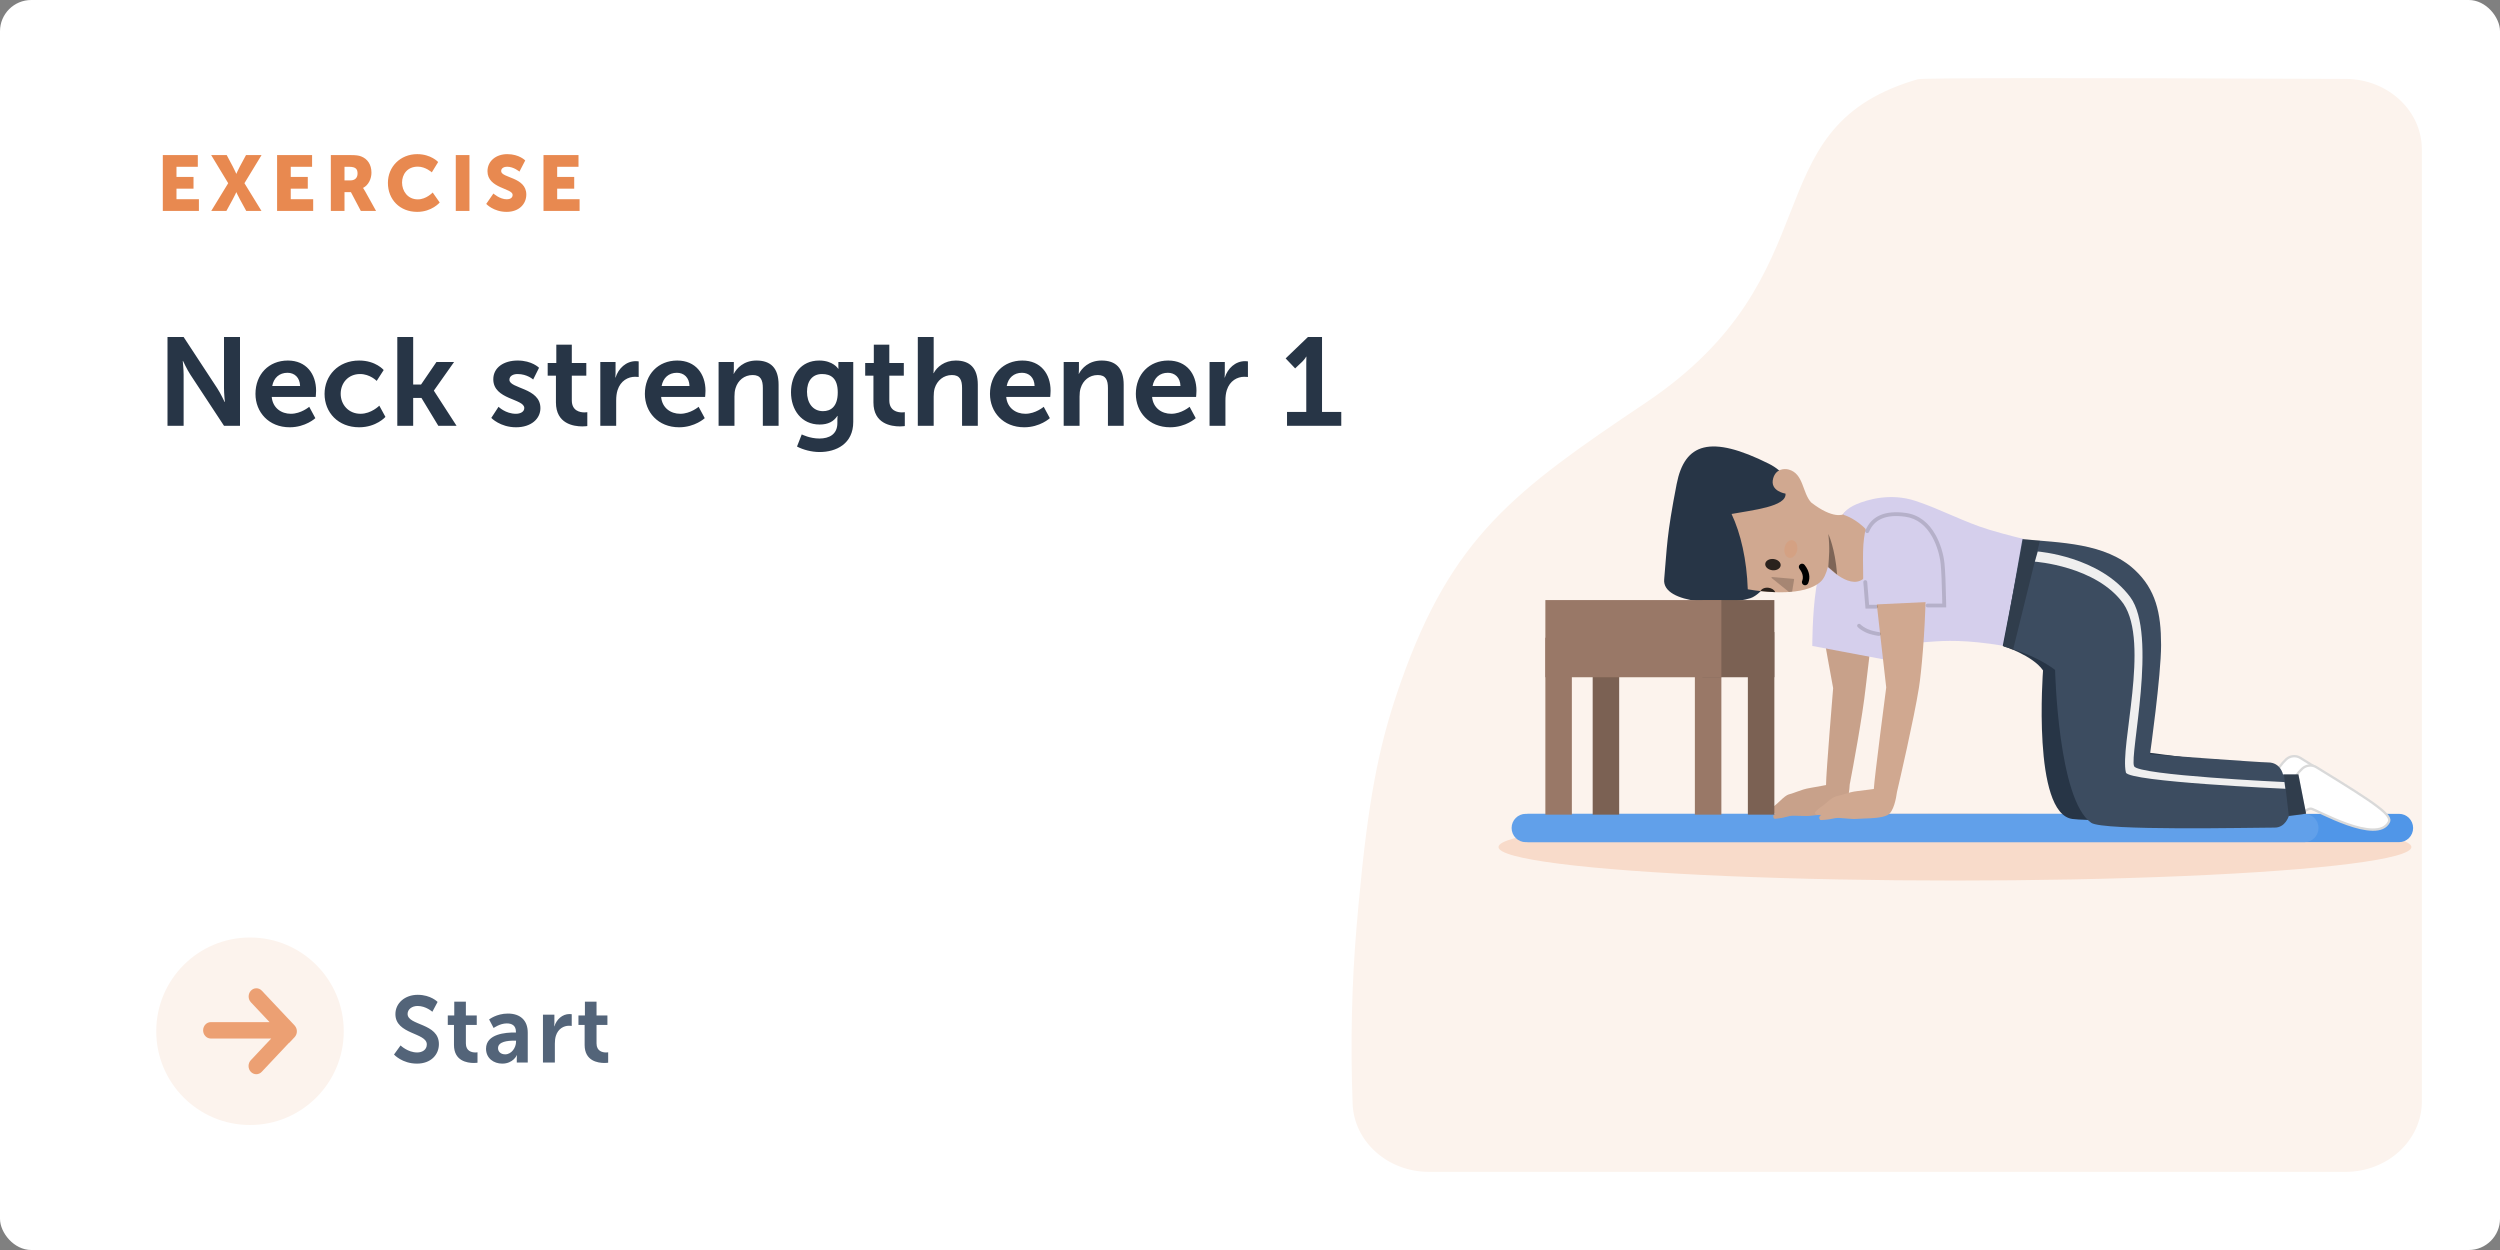 <?xml version="1.0" encoding="UTF-8"?> <svg xmlns="http://www.w3.org/2000/svg" width="640" height="320" viewBox="0 0 640 320" fill="none"><rect x="0" y="0" width="640" height="320" fill="#808080" stroke="none"/><rect width="640" height="320" rx="8" fill="white"></rect><path fill-rule="evenodd" clip-rule="evenodd" d="M620 38.268V281.935C620 291.912 611.238 300 600.429 300H365.829C355.279 300 346.628 292.282 346.269 282.55C345.698 267.052 346.036 251.954 347.284 237.257L347.817 231.218C350.235 205.006 352.907 191.425 357.704 177.252L358.603 174.648C371.704 137.477 387.544 125.738 421.255 103.13C470.075 70.39 448.462 33.484 489.678 20.669L490.947 20.288C492.165 19.935 528.689 19.906 600.516 20.203C611.291 20.248 620 28.323 620 38.268Z" fill="#FCF3ED"></path><mask id="mask0_619_18852" style="mask-type:alpha" maskUnits="userSpaceOnUse" x="346" y="20" width="274" height="280"><path fill-rule="evenodd" clip-rule="evenodd" d="M620 38.268V281.935C620 291.912 611.238 300 600.429 300H365.829C355.279 300 346.628 292.282 346.269 282.55C345.698 267.052 346.036 251.954 347.284 237.257L347.817 231.218C350.235 205.006 352.907 191.425 357.704 177.252L358.603 174.648C371.704 137.477 387.544 125.738 421.255 103.13C470.075 70.39 448.462 33.484 489.678 20.669L490.947 20.288C492.165 19.935 528.689 19.906 600.516 20.203C611.291 20.248 620 28.323 620 38.268Z" fill="white"></path></mask><g mask="url(#mask0_619_18852)"> </g><ellipse cx="500.467" cy="216.84" rx="116.851" ry="8.582" fill="#F8DBCA"></ellipse><path fill-rule="evenodd" clip-rule="evenodd" d="M391.226 208.344H614.157C616.146 208.344 617.758 209.967 617.758 211.968C617.758 213.97 616.146 215.592 614.157 215.592H391.226C389.238 215.592 387.625 213.97 387.625 211.968C387.625 209.967 389.238 208.344 391.226 208.344Z" fill="#5096E8"></path><path fill-rule="evenodd" clip-rule="evenodd" d="M390.574 208.344H589.935C591.924 208.344 593.536 209.967 593.536 211.968C593.536 213.97 591.924 215.592 589.935 215.592H390.574C388.585 215.592 386.973 213.97 386.973 211.968C386.973 209.967 388.585 208.344 390.574 208.344Z" fill="#61A0EA"></path><path fill-rule="evenodd" clip-rule="evenodd" d="M467.463 200.975C467.452 198.169 469.285 176.151 469.285 176.151C469.285 176.151 466.886 163.245 465.754 156.164C465.72 155.955 465.686 155.743 465.651 155.528C465.195 152.73 464.676 149.54 465.779 148.005C468.189 144.652 474.097 145.647 476.607 147.972C480.659 151.136 479.118 163.628 478.071 172.119C477.906 173.455 477.753 174.692 477.637 175.777C476.814 183.432 474.245 197.089 473.531 200.814C473.493 201.594 473.189 206.394 471.4 207.422C469.972 208.244 467.503 208.455 465.463 208.629C464.721 208.692 464.036 208.751 463.479 208.832C462.818 208.928 462.062 208.903 461.034 208.869C460.476 208.85 459.837 208.829 459.09 208.823C458.427 208.818 457.86 208.965 457.241 209.127C456.758 209.253 456.244 209.388 455.625 209.465C454.565 209.598 454.357 209.65 454.236 209.57C454.196 209.544 454.166 209.503 454.117 209.445C453.565 208.794 454.523 208.219 454.523 208.219C454.523 208.219 453.034 208.667 452.799 207.907C452.71 207.619 453.601 206.795 453.992 206.504C454.648 206.017 455.207 205.488 455.722 205.002C456.541 204.228 457.247 203.561 458.047 203.338C458.77 203.136 459.413 202.902 460.049 202.67C461.095 202.288 462.121 201.913 463.453 201.705C464.456 201.548 465.439 201.36 466.298 201.195C466.721 201.114 467.113 201.038 467.463 200.975Z" fill="#D0A890"></path><path opacity="0.04" fill-rule="evenodd" clip-rule="evenodd" d="M467.463 200.975C467.452 198.169 469.285 176.151 469.285 176.151C469.285 176.151 466.886 163.245 465.754 156.164C465.72 155.955 465.686 155.743 465.651 155.528C465.195 152.73 464.676 149.54 465.779 148.005C468.189 144.652 474.097 145.647 476.607 147.972C480.659 151.136 479.118 163.628 478.071 172.119C477.906 173.455 477.753 174.692 477.637 175.777C476.814 183.432 474.245 197.089 473.531 200.814C473.493 201.594 473.189 206.394 471.4 207.422C469.972 208.244 467.503 208.455 465.463 208.629C464.721 208.692 464.036 208.751 463.479 208.832C462.818 208.928 462.062 208.903 461.034 208.869C460.476 208.85 459.837 208.829 459.09 208.823C458.427 208.818 457.86 208.965 457.241 209.127C456.758 209.253 456.244 209.388 455.625 209.465C454.565 209.598 454.357 209.65 454.236 209.57C454.196 209.544 454.166 209.503 454.117 209.445C453.565 208.794 454.523 208.219 454.523 208.219C454.523 208.219 453.034 208.667 452.799 207.907C452.71 207.619 453.601 206.795 453.992 206.504C454.648 206.017 455.207 205.488 455.722 205.002C456.541 204.228 457.247 203.561 458.047 203.338C458.77 203.136 459.413 202.902 460.049 202.67C461.095 202.288 462.121 201.913 463.453 201.705C464.456 201.548 465.439 201.36 466.298 201.195C466.721 201.114 467.113 201.038 467.463 200.975Z" fill="black"></path><path fill-rule="evenodd" clip-rule="evenodd" d="M511.854 163.327L514.51 140.916C514.51 140.916 512.002 139.945 503.737 137.357C495.605 129.841 487.871 127.631 482.001 127.932C476.131 128.232 472.744 130.393 471.766 131.75C469.858 135.588 466.267 144.029 465.779 150.47C466.053 151.27 466.983 152.88 468.225 154.13C472.06 157.991 476.397 160.208 477.871 161.256C486.109 167.115 496.217 160.124 500.982 161.224C505.748 162.324 511.854 163.327 511.854 163.327Z" fill="#D0A890"></path><path fill-rule="evenodd" clip-rule="evenodd" d="M518.125 137.991C518.125 137.991 513.644 136.942 509.164 135.583C502.775 133.645 496.703 130.306 490.34 128.22C483.977 126.134 478.07 127.888 475.27 129.07C472.47 130.251 471.737 131.748 471.737 131.748C471.737 131.748 474.131 132.259 476.952 134.796C482.206 139.52 480.804 145.165 476.991 148.192C473.178 151.22 466.984 144.18 466.984 144.18C466.984 144.18 465.668 145.742 464.91 150.749C463.924 157.268 463.949 165.364 463.949 165.364L482.619 168.88L482.624 163.489C492.107 166.421 493.433 162.12 512.872 165.321L518.125 137.991Z" fill="#D5CFEC"></path><path fill-rule="evenodd" clip-rule="evenodd" d="M479.7 201.981C479.84 199.115 482.872 175.982 482.872 175.982C482.872 175.982 479.747 148.654 478.979 141.523C478.661 138.568 478.582 133.777 479.855 132.19C482.439 128.97 487.985 129.352 490.377 131.807C494.879 135.713 492.518 168.121 491.247 176.053C489.944 184.193 486.22 200.211 485.625 202.756C485.421 204.294 484.787 207.858 483.228 208.65C481.759 209.396 479.283 209.476 477.238 209.541C476.494 209.565 475.807 209.587 475.246 209.639C474.582 209.7 473.828 209.635 472.804 209.546C472.247 209.497 471.61 209.442 470.865 209.396C470.202 209.356 469.63 209.473 469.002 209.602C468.515 209.702 467.994 209.81 467.372 209.854C466.307 209.93 466.096 209.972 465.98 209.886C465.941 209.857 465.913 209.814 465.867 209.754C465.35 209.073 466.336 208.548 466.336 208.548C466.336 208.548 464.826 208.917 464.63 208.145C464.556 207.852 465.489 207.074 465.894 206.805C466.574 206.352 467.16 205.853 467.699 205.393C468.557 204.662 469.296 204.032 470.106 203.852C470.838 203.689 471.492 203.488 472.139 203.29C473.203 202.964 474.247 202.643 475.587 202.506C476.597 202.403 477.589 202.266 478.455 202.147C478.91 202.084 479.33 202.026 479.7 201.981Z" fill="#D0A890"></path><path fill-rule="evenodd" clip-rule="evenodd" d="M477.148 154.882L496.364 153.971C496.364 153.971 496.403 142.023 495.187 138C493.176 131.349 488.77 128.266 485.198 128.451C481.13 128.661 477.688 130.682 477.024 139.464C476.752 143.06 477.148 154.882 477.148 154.882Z" fill="#D5CFEC"></path><path opacity="0.15" d="M477.552 135.794C477.448 136.044 477.569 136.329 477.822 136.432C478.076 136.535 478.366 136.416 478.47 136.166C479.831 132.907 482.875 131.609 487.753 132.282C490.778 132.699 493.057 134.555 494.67 137.474C495.847 139.606 496.575 142.18 496.791 144.226L496.822 144.528C496.987 146.269 497.111 149.113 497.193 153.053L497.22 154.523L493.483 154.523C493.225 154.523 493.013 154.716 492.989 154.964L492.987 155.011C492.987 155.265 493.184 155.474 493.436 155.498L493.483 155.5L498.23 155.501L498.209 154.24C498.123 149.395 497.98 146.026 497.779 144.125C497.549 141.958 496.788 139.263 495.542 137.008C493.791 133.838 491.263 131.779 487.89 131.314C482.601 130.585 479.105 132.075 477.552 135.794Z" fill="black"></path><path opacity="0.15" d="M477.018 149.048L477.564 155.809L480.277 155.809C480.551 155.81 480.773 155.591 480.773 155.321C480.773 155.067 480.577 154.858 480.325 154.835L480.277 154.832L478.481 154.832L478.007 148.971C477.987 148.717 477.774 148.525 477.521 148.521L477.473 148.522C477.2 148.544 476.996 148.779 477.018 149.048Z" fill="black"></path><path opacity="0.15" d="M475.575 159.83C475.378 160.017 475.373 160.326 475.564 160.52C476.06 161.022 476.758 161.483 477.656 161.909C477.964 162.054 478.312 162.185 478.694 162.303C479.187 162.454 479.711 162.578 480.235 162.675L480.499 162.722C480.541 162.73 480.583 162.736 480.623 162.743L480.88 162.782C480.905 162.785 480.925 162.788 480.94 162.79C481.212 162.824 481.461 162.635 481.495 162.368C481.53 162.101 481.337 161.856 481.064 161.822L480.891 161.797L480.666 161.761C480.587 161.748 480.504 161.733 480.419 161.717C479.93 161.626 479.442 161.511 478.991 161.372C478.651 161.268 478.347 161.153 478.087 161.03C477.286 160.651 476.683 160.253 476.278 159.842C476.087 159.648 475.772 159.643 475.575 159.83Z" fill="black"></path><path d="M583.605 196.272L583.606 196.272L583.599 196.281L580.772 199.856L585.553 205.552C585.553 205.553 585.554 205.553 585.554 205.553C585.556 205.554 585.559 205.555 585.564 205.555C585.575 205.555 585.585 205.551 585.592 205.544C585.768 205.378 586.024 205.161 586.326 204.98C586.626 204.802 586.994 204.647 587.387 204.634C587.468 204.631 587.552 204.652 587.614 204.67C587.685 204.691 587.767 204.72 587.856 204.755C588.035 204.826 588.264 204.927 588.533 205.051C588.856 205.199 589.247 205.385 589.689 205.596C589.982 205.735 590.299 205.886 590.633 206.044C592.32 206.839 594.505 207.834 596.758 208.637C599.016 209.442 601.317 210.044 603.24 210.07C605.163 210.097 606.627 209.551 607.359 208.152C607.467 207.946 607.508 207.738 607.479 207.512C607.45 207.28 607.345 207.01 607.13 206.687C606.696 206.034 605.853 205.226 604.473 204.166C601.72 202.051 596.938 199.015 589.356 194.309L588.894 194.023C587.754 193.317 586.269 193.462 585.265 194.384C584.707 194.896 584.154 195.524 583.605 196.272Z" fill="white" stroke="#D9D9D9" stroke-width="0.604"></path><path d="M517.469 140.832L526.349 145.494C526.349 145.494 536.833 149.365 541.274 157.64C546.99 168.29 544.727 191.991 544.727 191.991L570.506 195.303L574.206 198.248H578.523V209.657C578.523 209.657 537.147 210.517 530.543 209.657C520.182 208.308 523.019 171.626 523.019 171.626C520.359 167.75 512.701 165.335 512.701 165.335L517.469 140.832Z" fill="#273546"></path><path d="M587.719 198.676L587.719 198.676L587.712 198.685L584.902 202.273L589.71 207.947C589.71 207.947 589.71 207.947 589.711 207.948C589.713 207.948 589.716 207.949 589.721 207.949C589.732 207.95 589.742 207.945 589.749 207.939C589.924 207.772 590.179 207.553 590.48 207.371C590.78 207.191 591.146 207.035 591.539 207.02C591.621 207.017 591.705 207.037 591.767 207.055C591.838 207.076 591.92 207.104 592.009 207.139C592.188 207.208 592.418 207.309 592.687 207.431C593.011 207.578 593.403 207.762 593.846 207.971C594.14 208.109 594.457 208.258 594.792 208.414C596.483 209.202 598.672 210.187 600.929 210.979C603.191 211.773 605.495 212.364 607.418 212.382C609.342 212.399 610.803 211.847 611.528 210.444C611.635 210.237 611.675 210.03 611.645 209.803C611.615 209.572 611.509 209.302 611.292 208.98C610.855 208.329 610.008 207.525 608.623 206.471C605.86 204.369 601.065 201.356 593.46 196.686C593.46 196.686 593.46 196.686 593.46 196.686L592.997 196.402C591.853 195.702 590.369 195.854 589.369 196.78C588.814 197.294 588.264 197.926 587.719 198.676Z" fill="white" stroke="#D9D9D9" stroke-width="0.604"></path><path d="M517.747 138.023C527.312 138.956 538.957 138.911 546.455 145.861C551.883 150.891 553.239 156.929 553.239 165.122C553.239 172.974 550.402 193.094 550.402 193.094C550.402 193.094 578.401 195.18 580.621 195.18C583.828 195.18 584.445 198.247 584.445 198.247H588.392L590.366 208.307L585.925 208.92C585.925 208.92 585.062 211.865 582.348 211.865C576.382 211.865 538.394 212.741 535.355 210.638C526.844 204.749 526.104 171.502 526.104 171.502C520.362 167.193 512.89 165.52 512.89 165.52L517.747 138.023Z" fill="#3C4C60"></path><path d="M520.918 143.783C520.918 143.783 536.707 144.878 543.614 154.57C550.398 164.63 542.627 191.129 544.231 197.754C544.808 200.14 585.057 201.925 585.057 201.925L584.811 200.208C584.811 200.208 547.389 198.483 546.327 196.159C545.094 193.46 552.445 162.421 545.341 152.852C537.57 142.386 521.664 141.182 521.664 141.182L520.918 143.783Z" fill="#EFEFEF"></path><path opacity="0.204" fill-rule="evenodd" clip-rule="evenodd" d="M517.932 138.023L512.889 165.334L515.317 166.449L522.228 138.395L517.932 138.023Z" fill="black"></path><path opacity="0.204" fill-rule="evenodd" clip-rule="evenodd" d="M585.929 208.796L590.369 208.305L588.396 198.245L584.696 198.245L585.929 208.796Z" fill="black"></path><path fill-rule="evenodd" clip-rule="evenodd" d="M448.099 153.139C454.314 151.184 467.759 126.18 452.815 118.71C437.871 111.241 431.273 113.421 429.229 123.889C426.613 137.285 426.778 139.999 426.028 148.313C425.443 154.784 441.883 155.094 448.099 153.139Z" fill="#273546"></path><path fill-rule="evenodd" clip-rule="evenodd" d="M447.429 150.862C452.273 151.708 461.804 152.624 465.992 148.998C467.97 147.285 468.216 143.353 468.931 140.054L474.18 141.121L471.914 131.661C471.914 131.661 469.347 133.044 463.662 128.631C461.361 126.139 461.753 121.257 457.909 120.202C456.77 119.89 454.613 120.016 453.928 122.468C453.008 125.759 457.092 126.369 457.092 126.369C457.431 129.72 448.483 130.599 443.28 131.577C445.618 136.519 447.18 143.316 447.429 150.862Z" fill="#D0A890"></path><path opacity="0.2" fill-rule="evenodd" clip-rule="evenodd" d="M457.979 151.549C458.247 151.531 458.514 151.51 458.779 151.485L459.294 148.368C459.308 148.282 459.246 148.202 459.159 148.194L453.653 147.712C453.506 147.699 453.43 147.886 453.546 147.979L457.979 151.549Z" fill="black"></path><path opacity="0.8" fill-rule="evenodd" clip-rule="evenodd" d="M453.694 145.979C454.782 146.109 455.745 145.574 455.845 144.783C455.945 143.991 455.145 143.244 454.057 143.113C452.969 142.982 452.006 143.518 451.906 144.309C451.806 145.101 452.606 145.848 453.694 145.979" fill="black"></path><path opacity="0.8" fill-rule="evenodd" clip-rule="evenodd" d="M450.684 151.309C451.865 151.442 453.142 151.546 454.45 151.591C454.229 151.025 453.564 150.563 452.73 150.463C451.81 150.351 450.979 150.716 450.684 151.309Z" fill="black"></path><path d="M460.823 144.476C460.462 144.756 460.397 145.273 460.676 145.631C461.202 146.307 461.46 146.949 461.517 147.553C461.553 147.924 461.51 148.243 461.428 148.495L461.389 148.604C461.382 148.619 461.379 148.626 461.38 148.624C461.165 149.026 461.317 149.524 461.719 149.737C462.121 149.95 462.621 149.797 462.836 149.396C462.868 149.335 462.909 149.245 462.953 149.128C463.421 147.866 463.269 146.272 461.981 144.618C461.701 144.26 461.183 144.196 460.823 144.476Z" fill="black"></path><ellipse opacity="0.2" rx="2.308" ry="1.649" transform="matrix(-0.178 0.984 0.985 0.174 458.461 140.554)" fill="#E88950"></ellipse><path opacity="0.395" fill-rule="evenodd" clip-rule="evenodd" d="M468.042 145.186C468.221 142.16 468.483 140.73 468.052 136.7C468.052 136.7 469.789 140.338 470.303 147.099L468.042 145.186Z" fill="black"></path><path fill-rule="evenodd" clip-rule="evenodd" d="M395.614 208.552H402.396V163.255H395.614V208.552Z" fill="#997867"></path><path fill-rule="evenodd" clip-rule="evenodd" d="M433.887 208.553H440.67V161.328H433.887V208.553Z" fill="#997867"></path><path fill-rule="evenodd" clip-rule="evenodd" d="M407.726 208.552H414.509V162.291H407.726V208.552Z" fill="#7B6153"></path><path fill-rule="evenodd" clip-rule="evenodd" d="M447.452 208.553H454.235V161.81H447.452V208.553Z" fill="#7B6153"></path><path fill-rule="evenodd" clip-rule="evenodd" d="M435.827 173.375H454.237V153.618H435.827V173.375Z" fill="#7B6153"></path><path fill-rule="evenodd" clip-rule="evenodd" d="M395.614 173.375H440.67V153.618H395.614V173.375Z" fill="#997867"></path><path d="M41.68 54H50.92V51H45.18V48.3H49.54V45.3H45.18V42.7H50.64V39.7H41.68V54ZM54.078 54H57.958L59.598 51C60.098 50.1 60.478 49.22 60.478 49.22H60.518C60.518 49.22 60.898 50.1 61.398 51L63.038 54H66.938L62.578 46.9L66.958 39.7H62.978L61.398 42.64C60.898 43.56 60.518 44.48 60.518 44.48H60.478C60.478 44.48 60.078 43.54 59.598 42.64L58.038 39.7H54.058L58.418 46.9L54.078 54ZM70.934 54H80.174V51H74.434V48.3H78.794V45.3H74.434V42.7H79.894V39.7H70.934V54ZM84.692 54H88.192V49.18H89.832L92.372 54H96.272L93.492 49C93.152 48.4 92.952 48.14 92.952 48.14V48.1C94.372 47.38 95.092 45.72 95.092 44.2C95.092 42.12 94.072 40.66 92.452 40.04C91.832 39.8 91.132 39.7 89.672 39.7H84.692V54ZM88.192 46.18V42.7H89.372C91.132 42.7 91.532 43.34 91.532 44.42C91.532 45.56 90.832 46.18 89.712 46.18H88.192ZM99.305 46.82C99.305 51.06 102.325 54.24 106.805 54.24C110.545 54.24 112.565 51.84 112.565 51.84L110.765 49.28C110.765 49.28 109.125 51.04 106.965 51.04C104.325 51.04 102.925 48.86 102.925 46.74C102.925 44.68 104.225 42.66 106.965 42.66C108.945 42.66 110.545 44.12 110.545 44.12L112.165 41.48C112.165 41.48 110.345 39.46 106.805 39.46C102.505 39.46 99.305 42.66 99.305 46.82ZM116.68 54H120.18V39.7H116.68V54ZM124.475 52.2C124.475 52.2 126.335 54.24 129.695 54.24C132.915 54.24 134.735 52.18 134.735 49.8C134.735 45.28 128.295 45.6 128.295 43.8C128.295 43 129.095 42.68 129.815 42.68C131.535 42.68 132.975 43.94 132.975 43.94L134.455 41.08C134.455 41.08 132.935 39.46 129.855 39.46C127.015 39.46 124.795 41.2 124.795 43.84C124.795 48.24 131.235 48.18 131.235 49.88C131.235 50.74 130.455 51.02 129.735 51.02C127.935 51.02 126.315 49.54 126.315 49.54L124.475 52.2ZM139.137 54H148.377V51H142.637V48.3H146.997V45.3H142.637V42.7H148.097V39.7H139.137V54Z" fill="#E88950"></path><path d="M42.88 109H47.008V95.912C47.008 94.568 46.784 92.392 46.784 92.392H46.848C46.848 92.392 47.872 94.6 48.736 95.912L57.344 109H61.44V86.28H57.344V99.4C57.344 100.744 57.568 102.92 57.568 102.92H57.504C57.504 102.92 56.48 100.712 55.616 99.4L47.008 86.28H42.88V109ZM65.4 100.84C65.4 105.48 68.76 109.384 74.168 109.384C78.233 109.384 80.728 107.048 80.728 107.048L79.16 104.136C79.16 104.136 77.081 105.928 74.457 105.928C72.025 105.928 69.817 104.456 69.561 101.608H80.825C80.825 101.608 80.921 100.52 80.921 100.04C80.921 95.72 78.392 92.296 73.689 92.296C68.825 92.296 65.4 95.816 65.4 100.84ZM69.689 98.824C70.073 96.712 71.513 95.432 73.593 95.432C75.385 95.432 76.76 96.616 76.825 98.824H69.689ZM83.087 100.84C83.087 105.576 86.543 109.384 91.951 109.384C96.335 109.384 98.671 106.728 98.671 106.728L97.103 103.848C97.103 103.848 95.055 105.928 92.303 105.928C89.199 105.928 87.215 103.56 87.215 100.808C87.215 98.024 89.167 95.752 92.175 95.752C94.735 95.752 96.431 97.512 96.431 97.512L98.223 94.728C98.223 94.728 96.207 92.296 91.951 92.296C86.543 92.296 83.087 96.2 83.087 100.84ZM101.709 109H105.773V101.864H107.885L112.205 109H116.877L111.085 100.04V99.976L116.237 92.68H111.725L107.789 98.44H105.773V86.28H101.709V109ZM125.77 106.984C125.77 106.984 128.042 109.384 132.106 109.384C135.978 109.384 138.346 107.208 138.346 104.488C138.346 99.24 130.41 99.528 130.41 97.224C130.41 96.2 131.434 95.752 132.49 95.752C134.986 95.752 136.49 97.16 136.49 97.16L137.994 94.152C137.994 94.152 136.202 92.296 132.522 92.296C129.002 92.296 126.282 94.056 126.282 97.096C126.282 102.344 134.218 102.024 134.218 104.456C134.218 105.416 133.226 105.928 132.074 105.928C129.418 105.928 127.626 104.136 127.626 104.136L125.77 106.984ZM142.319 103.016C142.319 108.488 146.831 109.16 149.103 109.16C149.871 109.16 150.351 109.064 150.351 109.064V105.512C150.351 105.512 150.063 105.576 149.615 105.576C148.495 105.576 146.383 105.192 146.383 102.504V96.168H150.095V92.936H146.383V88.232H142.415V92.936H140.207V96.168H142.319V103.016ZM153.678 109H157.742V102.536C157.742 101.576 157.838 100.68 158.094 99.88C158.862 97.448 160.814 96.456 162.542 96.456C163.086 96.456 163.502 96.52 163.502 96.52V92.52C163.502 92.52 163.15 92.456 162.766 92.456C160.27 92.456 158.318 94.312 157.582 96.648H157.518C157.518 96.648 157.582 96.104 157.582 95.496V92.68H153.678V109ZM165.088 100.84C165.088 105.48 168.448 109.384 173.856 109.384C177.92 109.384 180.416 107.048 180.416 107.048L178.848 104.136C178.848 104.136 176.768 105.928 174.144 105.928C171.712 105.928 169.504 104.456 169.248 101.608H180.512C180.512 101.608 180.608 100.52 180.608 100.04C180.608 95.72 178.08 92.296 173.376 92.296C168.512 92.296 165.088 95.816 165.088 100.84ZM169.376 98.824C169.76 96.712 171.2 95.432 173.28 95.432C175.072 95.432 176.448 96.616 176.512 98.824H169.376ZM183.959 109H188.023V101.512C188.023 100.744 188.087 100.008 188.311 99.336C188.919 97.384 190.519 96.008 192.695 96.008C194.775 96.008 195.287 97.352 195.287 99.336V109H199.319V98.504C199.319 94.184 197.271 92.296 193.655 92.296C190.359 92.296 188.567 94.312 187.863 95.688H187.799C187.799 95.688 187.863 95.176 187.863 94.568V92.68H183.959V109ZM205.248 111.208L204.032 114.312C205.6 115.144 207.776 115.72 209.824 115.72C214.08 115.72 218.432 113.608 218.432 108.008V92.68H214.624V93.928C214.624 94.184 214.656 94.376 214.656 94.376H214.56C214.56 94.376 213.28 92.296 209.728 92.296C205.024 92.296 202.496 95.944 202.496 100.424C202.496 104.904 205.152 108.68 209.824 108.68C212 108.68 213.408 107.912 214.368 106.472H214.432C214.432 106.472 214.368 106.952 214.368 107.336V108.296C214.368 111.208 212.256 112.264 209.76 112.264C207.296 112.264 205.248 111.208 205.248 111.208ZM210.688 105.256C208.064 105.256 206.592 103.144 206.592 100.296C206.592 97.544 207.968 95.752 210.432 95.752C212.64 95.752 214.464 96.744 214.464 100.456C214.464 104.136 212.64 105.256 210.688 105.256ZM223.6 103.016C223.6 108.488 228.112 109.16 230.384 109.16C231.152 109.16 231.632 109.064 231.632 109.064V105.512C231.632 105.512 231.344 105.576 230.896 105.576C229.776 105.576 227.664 105.192 227.664 102.504V96.168H231.376V92.936H227.664V88.232H223.696V92.936H221.488V96.168H223.6V103.016ZM234.959 109H239.023V101.512C239.023 100.744 239.087 100.04 239.279 99.4C239.887 97.416 241.551 96.008 243.695 96.008C245.775 96.008 246.287 97.352 246.287 99.336V109H250.319V98.504C250.319 94.184 248.271 92.296 244.655 92.296C241.807 92.296 239.823 93.96 239.023 95.528H238.959C238.959 95.528 239.023 94.952 239.023 94.152V86.28H234.959V109ZM253.432 100.84C253.432 105.48 256.792 109.384 262.2 109.384C266.264 109.384 268.76 107.048 268.76 107.048L267.192 104.136C267.192 104.136 265.112 105.928 262.488 105.928C260.056 105.928 257.848 104.456 257.592 101.608H268.856C268.856 101.608 268.952 100.52 268.952 100.04C268.952 95.72 266.424 92.296 261.72 92.296C256.856 92.296 253.432 95.816 253.432 100.84ZM257.72 98.824C258.104 96.712 259.544 95.432 261.624 95.432C263.416 95.432 264.792 96.616 264.856 98.824H257.72ZM272.303 109H276.367V101.512C276.367 100.744 276.431 100.008 276.655 99.336C277.263 97.384 278.863 96.008 281.039 96.008C283.119 96.008 283.631 97.352 283.631 99.336V109H287.663V98.504C287.663 94.184 285.615 92.296 281.999 92.296C278.703 92.296 276.911 94.312 276.207 95.688H276.143C276.143 95.688 276.207 95.176 276.207 94.568V92.68H272.303V109ZM290.776 100.84C290.776 105.48 294.136 109.384 299.544 109.384C303.608 109.384 306.104 107.048 306.104 107.048L304.536 104.136C304.536 104.136 302.456 105.928 299.832 105.928C297.4 105.928 295.192 104.456 294.936 101.608H306.2C306.2 101.608 306.296 100.52 306.296 100.04C306.296 95.72 303.768 92.296 299.064 92.296C294.2 92.296 290.776 95.816 290.776 100.84ZM295.064 98.824C295.448 96.712 296.888 95.432 298.968 95.432C300.76 95.432 302.136 96.616 302.2 98.824H295.064ZM309.646 109H313.71V102.536C313.71 101.576 313.806 100.68 314.062 99.88C314.83 97.448 316.782 96.456 318.51 96.456C319.054 96.456 319.47 96.52 319.47 96.52V92.52C319.47 92.52 319.118 92.456 318.734 92.456C316.238 92.456 314.286 94.312 313.55 96.648H313.486C313.486 96.648 313.55 96.104 313.55 95.496V92.68H309.646V109ZM329.478 109H343.366V105.448H338.438V86.28H334.822L329.126 91.752L331.558 94.312L333.382 92.584C334.118 91.848 334.374 91.304 334.374 91.304H334.438C334.438 91.304 334.406 92.072 334.406 92.84V105.448H329.478V109Z" fill="#273546"></path><circle cx="64" cy="264" r="24" fill="#FCF3ED"></circle><path fill-rule="evenodd" clip-rule="evenodd" d="M67.028 253.616L73.993 261.014L73.999 261.008L75.398 262.494C75.519 262.624 75.622 262.765 75.705 262.916C76.177 263.725 76.082 264.802 75.421 265.506L74.022 266.992L73.99 266.959L67.005 274.384C66.233 275.205 64.981 275.205 64.208 274.384C63.435 273.564 63.435 272.233 64.208 271.412L69.427 265.866L53.978 265.866C52.886 265.866 52 264.925 52 263.764C52 262.604 52.886 261.662 53.978 261.662L69.006 261.662L64.231 256.588C63.458 255.767 63.458 254.436 64.231 253.616C65.003 252.795 66.256 252.795 67.028 253.616Z" fill="#ECA073"></path><path d="M100.864 269.96C100.864 269.96 102.952 272.288 106.744 272.288C110.296 272.288 112.36 270.008 112.36 267.296C112.36 261.848 104.344 262.592 104.344 259.568C104.344 258.368 105.472 257.528 106.912 257.528C109.048 257.528 110.68 259.016 110.68 259.016L112.024 256.496C112.024 256.496 110.296 254.672 106.936 254.672C103.672 254.672 101.224 256.784 101.224 259.616C101.224 264.848 109.264 264.32 109.264 267.368C109.264 268.76 108.088 269.432 106.792 269.432C104.392 269.432 102.544 267.632 102.544 267.632L100.864 269.96ZM116.217 267.512C116.217 271.616 119.601 272.12 121.305 272.12C121.881 272.12 122.241 272.048 122.241 272.048V269.384C122.241 269.384 122.025 269.432 121.689 269.432C120.849 269.432 119.265 269.144 119.265 267.128V262.376H122.049V259.952H119.265V256.424H116.289V259.952H114.633V262.376H116.217V267.512ZM124.424 268.472C124.424 270.92 126.392 272.288 128.576 272.288C131.36 272.288 132.32 270.128 132.296 270.128H132.344C132.344 270.128 132.296 270.512 132.296 270.992V272H135.104V264.344C135.104 261.248 133.232 259.472 130.016 259.472C127.112 259.472 125.216 260.984 125.216 260.984L126.368 263.168C126.368 263.168 127.976 261.992 129.728 261.992C131.072 261.992 132.08 262.544 132.08 264.152V264.32H131.672C129.68 264.32 124.424 264.584 124.424 268.472ZM127.496 268.328C127.496 266.624 130.016 266.408 131.576 266.408H132.104V266.696C132.104 268.184 130.952 269.912 129.344 269.912C128.096 269.912 127.496 269.144 127.496 268.328ZM138.996 272H142.044V267.152C142.044 266.432 142.116 265.76 142.308 265.16C142.884 263.336 144.348 262.592 145.644 262.592C146.052 262.592 146.364 262.64 146.364 262.64V259.64C146.364 259.64 146.1 259.592 145.812 259.592C143.94 259.592 142.476 260.984 141.924 262.736H141.876C141.876 262.736 141.924 262.328 141.924 261.872V259.76H138.996V272ZM149.666 267.512C149.666 271.616 153.05 272.12 154.754 272.12C155.33 272.12 155.69 272.048 155.69 272.048V269.384C155.69 269.384 155.474 269.432 155.138 269.432C154.298 269.432 152.714 269.144 152.714 267.128V262.376H155.498V259.952H152.714V256.424H149.738V259.952H148.082V262.376H149.666V267.512Z" fill="#536479"></path></svg> 